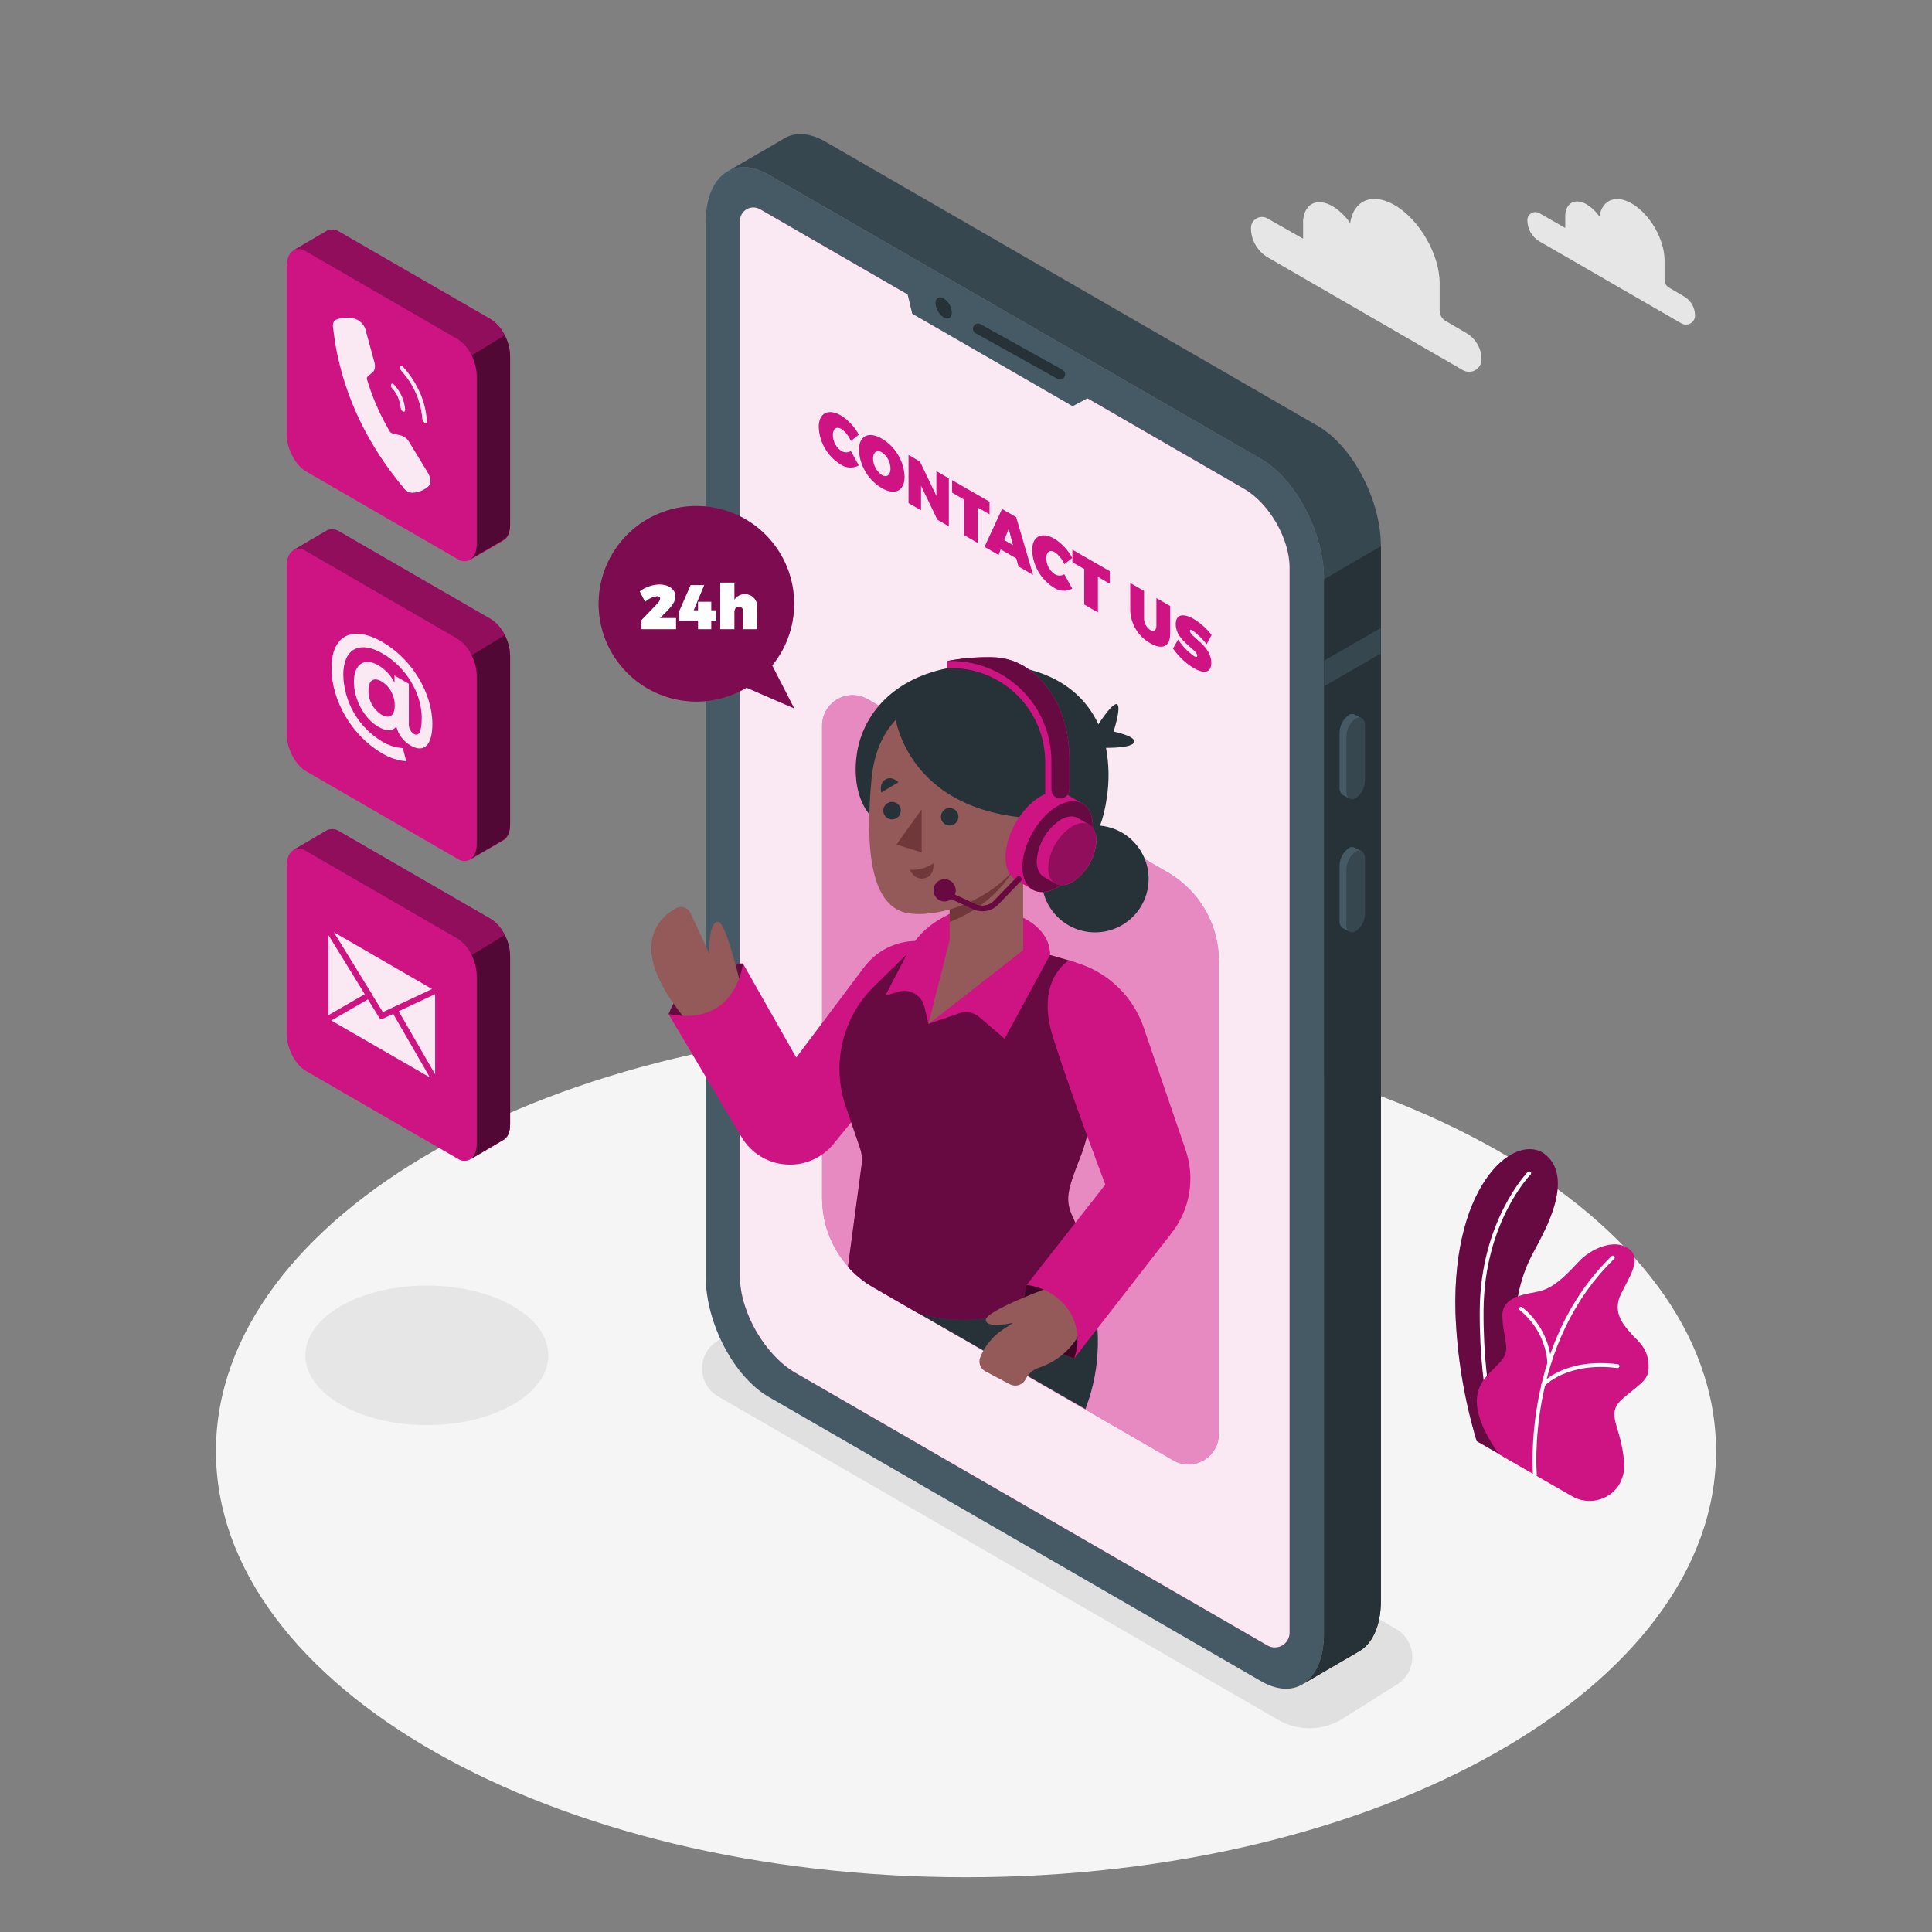<svg xmlns="http://www.w3.org/2000/svg" width="67" height="67" viewBox="0 0 67 67" fill="none">
  <rect x="0" y="0" width="67" height="67" fill="#808080" stroke="none"/>
  <path d="M33.5 65.101C47.865 65.101 59.511 58.486 59.511 50.325C59.511 42.165 47.865 35.549 33.5 35.549C19.135 35.549 7.489 42.165 7.489 50.325C7.489 58.486 19.135 65.101 33.5 65.101Z" fill="#F5F5F5"/>
  <path d="M44.324 59.642L24.908 48.431C24.737 48.333 24.596 48.191 24.497 48.02C24.398 47.85 24.346 47.656 24.346 47.459C24.346 47.262 24.398 47.068 24.497 46.898C24.596 46.727 24.737 46.585 24.908 46.487L26.823 45.279C27.154 45.089 27.529 44.988 27.91 44.988C28.292 44.988 28.667 45.089 28.997 45.279L48.416 56.491C48.587 56.59 48.729 56.731 48.827 56.902C48.926 57.072 48.978 57.266 48.978 57.463C48.978 57.66 48.926 57.854 48.827 58.025C48.729 58.195 48.587 58.337 48.416 58.435L46.501 59.642C46.17 59.833 45.794 59.934 45.412 59.934C45.03 59.934 44.655 59.833 44.324 59.642Z" fill="#E0E0E0"/>
  <path d="M14.802 49.421C17.129 49.421 19.016 48.338 19.016 47.002C19.016 45.665 17.129 44.582 14.802 44.582C12.475 44.582 10.589 45.665 10.589 47.002C10.589 48.338 12.475 49.421 14.802 49.421Z" fill="#E6E6E6"/>
  <path d="M51.209 49.976L53.057 51.038C53.057 51.038 52.113 48.072 52.616 45.082C52.806 43.952 53.214 43.391 53.357 43.089C53.499 42.787 54.604 40.919 53.621 40.064C52.637 39.208 50.35 40.928 50.474 45.531C50.53 47.038 50.777 48.531 51.209 49.976Z" fill="#CE1483"/>
  <path opacity="0.5" d="M51.209 49.976L53.057 51.038C53.057 51.038 52.113 48.072 52.616 45.082C52.806 43.952 53.214 43.391 53.357 43.089C53.499 42.787 54.604 40.919 53.621 40.064C52.637 39.208 50.35 40.928 50.474 45.531C50.53 47.038 50.777 48.531 51.209 49.976Z" fill="black"/>
  <path d="M52.068 50.535C52.055 50.535 52.042 50.532 52.031 50.524C52.02 50.517 52.011 50.506 52.006 50.493C52 50.473 51.294 48.543 51.316 45.441C51.339 42.339 52.969 40.655 52.984 40.639C52.991 40.633 52.998 40.628 53.006 40.625C53.014 40.621 53.023 40.62 53.031 40.62C53.04 40.62 53.049 40.621 53.057 40.625C53.065 40.628 53.072 40.633 53.078 40.639C53.084 40.645 53.089 40.653 53.093 40.661C53.096 40.669 53.098 40.677 53.098 40.686C53.098 40.695 53.096 40.703 53.093 40.712C53.089 40.719 53.084 40.727 53.078 40.733C53.062 40.749 51.471 42.383 51.448 45.443C51.426 48.502 52.123 50.43 52.13 50.448C52.136 50.465 52.136 50.483 52.128 50.499C52.121 50.514 52.107 50.527 52.091 50.533C52.084 50.535 52.076 50.536 52.068 50.535Z" fill="white"/>
  <path d="M51.98 50.43L54.507 51.882C54.77 52.037 55.082 52.088 55.381 52.024C55.68 51.959 55.944 51.785 56.12 51.535C56.287 51.274 56.357 50.964 56.319 50.657C56.197 49.345 55.627 49.042 56.325 48.458C57.024 47.873 57.206 47.832 57.166 47.27C57.127 46.707 56.743 46.462 56.56 46.24C56.378 46.018 55.874 45.554 56.217 44.867C56.56 44.181 57.029 43.517 56.319 43.213C55.895 43.031 55.189 43.274 54.724 43.778C54.26 44.282 53.877 44.645 53.432 44.767C52.987 44.888 52.06 44.908 52.1 45.675C52.14 46.442 52.343 46.705 52.161 47.047C51.818 47.685 50.325 48.048 51.98 50.43Z" fill="#CE1483"/>
  <path d="M53.229 51.211C53.212 51.211 53.197 51.204 53.184 51.193C53.172 51.182 53.165 51.167 53.163 51.15C53.163 51.105 52.775 46.575 55.89 43.56C55.903 43.55 55.919 43.544 55.936 43.545C55.952 43.546 55.968 43.554 55.98 43.566C55.991 43.578 55.998 43.594 55.998 43.61C55.998 43.627 55.992 43.643 55.981 43.655C52.911 46.627 53.291 51.094 53.295 51.139C53.296 51.156 53.291 51.173 53.28 51.186C53.269 51.2 53.253 51.208 53.235 51.21L53.229 51.211Z" fill="white"/>
  <path d="M53.729 47.312C53.712 47.312 53.696 47.306 53.684 47.294C53.672 47.283 53.664 47.268 53.663 47.251C53.635 46.9 53.536 46.558 53.372 46.247C53.208 45.935 52.982 45.66 52.709 45.439C52.702 45.434 52.695 45.427 52.691 45.42C52.686 45.413 52.683 45.404 52.681 45.396C52.68 45.387 52.68 45.378 52.682 45.37C52.684 45.361 52.688 45.353 52.693 45.346C52.698 45.339 52.704 45.333 52.711 45.328C52.718 45.324 52.727 45.321 52.735 45.319C52.743 45.318 52.752 45.318 52.761 45.32C52.769 45.322 52.777 45.325 52.784 45.331C53.076 45.562 53.316 45.851 53.49 46.181C53.664 46.51 53.768 46.872 53.795 47.243C53.796 47.261 53.791 47.278 53.779 47.292C53.768 47.306 53.752 47.314 53.734 47.316L53.729 47.312Z" fill="white"/>
  <path d="M53.514 48.089C53.498 48.089 53.482 48.084 53.47 48.073C53.457 48.062 53.449 48.045 53.448 48.028C53.447 48.01 53.452 47.993 53.464 47.98C53.495 47.943 54.276 47.082 56.104 47.31C56.121 47.313 56.137 47.322 56.147 47.336C56.158 47.35 56.163 47.367 56.16 47.384C56.158 47.402 56.149 47.418 56.135 47.428C56.121 47.439 56.104 47.444 56.087 47.443C54.331 47.222 53.569 48.059 53.561 48.067C53.555 48.074 53.548 48.079 53.54 48.083C53.532 48.087 53.523 48.089 53.514 48.089Z" fill="white"/>
  <path d="M43.733 58.302L26.657 48.443C25.452 47.747 24.475 45.881 24.475 44.275V7.71C24.475 6.104 25.452 5.366 26.657 6.062L43.733 15.921C44.938 16.616 45.915 18.483 45.915 20.09V56.654C45.915 58.259 44.938 58.998 43.733 58.302Z" fill="#455A64"/>
  <path d="M45.7 14.771L28.623 4.912C28.108 4.615 27.635 4.581 27.262 4.763C27.216 4.786 27.172 4.812 27.13 4.841L25.216 5.954C25.601 5.723 26.105 5.74 26.659 6.059L43.734 15.918C44.939 16.614 45.916 18.48 45.916 20.087V56.651C45.916 57.501 45.643 58.103 45.207 58.388L47.096 57.288C47.578 57.032 47.888 56.405 47.888 55.506V18.942C47.888 17.333 46.905 15.467 45.7 14.771Z" fill="#37474F"/>
  <path d="M45.915 20.087V56.651C45.915 57.501 45.641 58.103 45.206 58.388L47.096 57.288C47.578 57.032 47.888 56.405 47.888 55.506V18.942L45.921 20.084L45.915 20.087Z" fill="#263238"/>
  <path d="M47.881 21.779L45.915 22.914V23.801L47.881 22.665V21.779Z" fill="#37474F"/>
  <path d="M47.019 27.678C46.844 27.78 46.701 27.672 46.701 27.438V25.53C46.703 25.411 46.733 25.294 46.788 25.188C46.843 25.083 46.922 24.991 47.019 24.922C47.195 24.82 47.337 24.922 47.337 25.162V27.07C47.336 27.189 47.306 27.306 47.251 27.412C47.196 27.517 47.116 27.609 47.019 27.678Z" fill="#37474F"/>
  <path d="M46.7 27.443V25.53C46.702 25.411 46.731 25.294 46.787 25.188C46.842 25.083 46.921 24.991 47.018 24.922C47.047 24.902 47.081 24.889 47.116 24.886C47.151 24.883 47.187 24.889 47.219 24.904L46.98 24.781C46.947 24.765 46.911 24.758 46.875 24.761C46.839 24.764 46.804 24.776 46.774 24.797C46.677 24.866 46.598 24.957 46.542 25.063C46.487 25.169 46.457 25.286 46.455 25.405V27.311C46.45 27.359 46.457 27.408 46.476 27.453C46.495 27.497 46.525 27.536 46.563 27.566L46.812 27.698C46.773 27.669 46.741 27.631 46.721 27.586C46.702 27.541 46.694 27.492 46.7 27.443Z" fill="#455A64"/>
  <path d="M47.019 32.294C46.844 32.396 46.701 32.294 46.701 32.054V30.146C46.703 30.027 46.733 29.91 46.788 29.805C46.843 29.699 46.923 29.608 47.019 29.538C47.195 29.436 47.337 29.538 47.337 29.78V31.686C47.336 31.805 47.306 31.922 47.251 32.028C47.196 32.134 47.117 32.225 47.019 32.294Z" fill="#37474F"/>
  <path d="M46.7 32.054V30.146C46.702 30.027 46.732 29.91 46.787 29.805C46.842 29.699 46.921 29.608 47.018 29.538C47.047 29.518 47.081 29.506 47.116 29.503C47.151 29.5 47.187 29.505 47.219 29.52L46.98 29.395C46.947 29.379 46.911 29.372 46.875 29.375C46.838 29.377 46.803 29.39 46.774 29.411C46.677 29.481 46.597 29.572 46.542 29.677C46.486 29.783 46.456 29.9 46.455 30.02V31.931C46.449 31.979 46.457 32.028 46.476 32.073C46.495 32.117 46.525 32.156 46.563 32.186L46.812 32.318C46.771 32.289 46.739 32.248 46.719 32.202C46.699 32.155 46.692 32.104 46.7 32.054Z" fill="#455A64"/>
  <path d="M43.136 16.947L26.356 7.255C26.286 7.215 26.207 7.194 26.126 7.193C26.045 7.193 25.966 7.214 25.896 7.254C25.825 7.294 25.767 7.352 25.726 7.422C25.685 7.491 25.663 7.57 25.662 7.651V44.275C25.662 45.497 26.529 46.998 27.588 47.609L43.956 57.064C44.033 57.109 44.121 57.132 44.211 57.132C44.3 57.132 44.389 57.108 44.466 57.063C44.544 57.019 44.608 56.954 44.653 56.877C44.698 56.799 44.721 56.711 44.721 56.622V19.696C44.728 18.688 44.013 17.451 43.136 16.947Z" fill="#CE1483"/>
  <path opacity="0.9" d="M43.136 16.947L26.356 7.255C26.286 7.215 26.207 7.194 26.126 7.193C26.045 7.193 25.966 7.214 25.896 7.254C25.825 7.294 25.767 7.352 25.726 7.422C25.685 7.491 25.663 7.57 25.662 7.651V44.275C25.662 45.497 26.529 46.998 27.588 47.609L43.956 57.064C44.033 57.109 44.121 57.132 44.211 57.132C44.3 57.132 44.389 57.108 44.466 57.063C44.544 57.019 44.608 56.954 44.653 56.877C44.698 56.799 44.721 56.711 44.721 56.622V19.696C44.728 18.688 44.013 17.451 43.136 16.947Z" fill="white"/>
  <path d="M31.375 9.786L31.635 10.88L37.197 14.087L38.158 13.575L31.375 9.786Z" fill="#455A64"/>
  <path d="M33.01 10.843C33.01 11.025 32.878 11.098 32.725 11.008C32.643 10.953 32.575 10.88 32.526 10.794C32.477 10.709 32.449 10.613 32.444 10.514C32.444 10.333 32.576 10.259 32.729 10.351C32.811 10.405 32.88 10.478 32.928 10.563C32.977 10.649 33.005 10.745 33.01 10.843Z" fill="#263238"/>
  <path d="M36.758 13.159C36.727 13.159 36.697 13.152 36.671 13.137L33.83 11.553C33.79 11.529 33.761 11.491 33.748 11.446C33.736 11.401 33.742 11.354 33.764 11.313C33.787 11.272 33.825 11.242 33.869 11.229C33.914 11.215 33.962 11.22 34.003 11.242L36.845 12.825C36.879 12.845 36.907 12.875 36.922 12.911C36.938 12.947 36.941 12.988 36.931 13.026C36.921 13.065 36.898 13.098 36.867 13.122C36.836 13.146 36.797 13.16 36.758 13.159Z" fill="#263238"/>
  <path d="M29.181 14.877C29.008 14.776 28.883 14.864 28.883 15.084C28.883 15.194 28.91 15.303 28.962 15.4C29.014 15.497 29.089 15.58 29.181 15.641C29.23 15.671 29.287 15.687 29.344 15.687C29.401 15.687 29.458 15.671 29.507 15.641L29.783 16.14C29.686 16.194 29.576 16.219 29.465 16.214C29.354 16.208 29.247 16.172 29.156 16.11C28.932 15.973 28.745 15.782 28.612 15.556C28.479 15.329 28.404 15.073 28.393 14.811C28.393 14.321 28.722 14.151 29.174 14.415C29.43 14.579 29.64 14.807 29.783 15.075L29.507 15.294C29.439 15.127 29.326 14.983 29.181 14.877Z" fill="#CE1483"/>
  <path d="M31.371 16.531C31.371 17.024 31.037 17.191 30.579 16.927C30.348 16.789 30.155 16.596 30.017 16.366C29.879 16.136 29.8 15.875 29.787 15.607C29.787 15.113 30.121 14.947 30.579 15.211C30.81 15.348 31.003 15.54 31.142 15.771C31.28 16.001 31.359 16.262 31.371 16.531ZM30.277 15.901C30.279 16.014 30.308 16.126 30.362 16.225C30.416 16.325 30.492 16.411 30.585 16.475C30.749 16.57 30.881 16.475 30.881 16.251C30.881 16.14 30.854 16.031 30.802 15.933C30.751 15.835 30.676 15.751 30.585 15.687C30.419 15.591 30.277 15.673 30.277 15.901Z" fill="#CE1483"/>
  <path d="M31.903 16.007L32.473 17.195V16.339L32.905 16.589V18.253L32.509 18.024L31.941 16.846V17.696L31.507 17.445V15.777L31.903 16.007Z" fill="#CE1483"/>
  <path d="M34.316 17.399V17.835L33.904 17.597V18.828L33.427 18.552V17.321L33.018 17.085V16.651L34.316 17.399Z" fill="#CE1483"/>
  <path d="M35.245 19.366L34.704 19.053L34.63 19.246L34.142 18.963L34.75 17.65L35.24 17.933L35.826 19.936L35.318 19.643L35.245 19.366ZM35.128 18.904L34.98 18.335L34.828 18.731L35.128 18.904Z" fill="#CE1483"/>
  <path d="M36.582 19.15C36.409 19.051 36.284 19.136 36.284 19.358C36.284 19.468 36.311 19.577 36.363 19.674C36.416 19.771 36.491 19.854 36.582 19.915C36.632 19.945 36.688 19.96 36.746 19.96C36.803 19.96 36.86 19.945 36.91 19.915L37.185 20.414C37.088 20.467 36.978 20.492 36.867 20.487C36.756 20.482 36.649 20.446 36.557 20.384C36.333 20.247 36.146 20.056 36.013 19.829C35.88 19.602 35.804 19.346 35.794 19.084C35.794 18.594 36.124 18.424 36.576 18.688C36.831 18.853 37.041 19.08 37.185 19.348L36.91 19.565C36.84 19.4 36.727 19.256 36.582 19.15Z" fill="#CE1483"/>
  <path d="M38.487 19.808V20.243L38.075 20.005V21.239L37.599 20.963V19.733L37.189 19.497V19.062L38.487 19.808Z" fill="#CE1483"/>
  <path d="M39.895 21.852C40.013 21.919 40.103 21.866 40.103 21.701V20.741L40.581 21.016V21.976C40.581 22.418 40.316 22.55 39.894 22.308C39.691 22.195 39.52 22.032 39.397 21.834C39.275 21.636 39.206 21.41 39.196 21.177V20.218L39.674 20.493V21.453C39.675 21.532 39.697 21.61 39.735 21.68C39.774 21.749 39.829 21.808 39.895 21.852Z" fill="#CE1483"/>
  <path d="M41.35 21.857C41.296 21.826 41.262 21.825 41.262 21.875C41.262 22.084 42.007 22.385 42.007 22.988C42.007 23.358 41.726 23.359 41.401 23.172C41.116 22.997 40.87 22.764 40.679 22.489L40.856 22.178C41.002 22.402 41.188 22.598 41.406 22.753C41.475 22.794 41.52 22.794 41.52 22.735C41.52 22.518 40.773 22.23 40.773 21.646C40.773 21.313 41.016 21.25 41.391 21.461C41.633 21.607 41.845 21.796 42.018 22.019L41.845 22.339C41.702 22.157 41.536 21.995 41.35 21.857Z" fill="#CE1483"/>
  <path d="M26.78 23.079C27.315 22.421 27.585 21.587 27.535 20.74C27.486 19.893 27.121 19.096 26.512 18.505C25.903 17.914 25.095 17.573 24.247 17.549C23.399 17.524 22.573 17.819 21.932 18.373C21.29 18.928 20.88 19.704 20.782 20.546C20.684 21.389 20.905 22.238 21.402 22.925C21.899 23.612 22.636 24.089 23.466 24.26C24.297 24.431 25.162 24.284 25.89 23.849L27.543 24.567L26.78 23.079Z" fill="#CE1483"/>
  <path opacity="0.4" d="M26.78 23.079C27.315 22.421 27.585 21.587 27.535 20.74C27.486 19.893 27.121 19.096 26.512 18.505C25.903 17.914 25.095 17.573 24.247 17.549C23.399 17.524 22.573 17.819 21.932 18.373C21.29 18.928 20.88 19.704 20.782 20.546C20.684 21.389 20.905 22.238 21.402 22.925C21.899 23.612 22.636 24.089 23.466 24.26C24.297 24.431 25.162 24.284 25.89 23.849L27.543 24.567L26.78 23.079Z" fill="black"/>
  <path d="M22.894 20.756C22.894 20.705 22.857 20.675 22.79 20.675C22.633 20.696 22.488 20.765 22.372 20.872L22.185 20.508C22.382 20.359 22.621 20.276 22.867 20.268C23.184 20.268 23.424 20.434 23.424 20.682C23.424 20.859 23.292 21.029 23.123 21.2L22.887 21.433H23.445V21.821H22.246V21.503L22.78 20.95C22.838 20.899 22.878 20.831 22.894 20.756Z" fill="white"/>
  <path d="M24.422 20.29L24.058 21.164H24.207V20.869H24.666V21.164H24.841V21.524H24.666V21.821H24.207V21.524H23.554V21.197L23.95 20.29H24.422Z" fill="white"/>
  <path d="M26.258 21.06V21.821H25.767V21.201C25.77 21.181 25.769 21.16 25.763 21.14C25.757 21.121 25.747 21.103 25.734 21.087C25.72 21.072 25.704 21.06 25.685 21.051C25.667 21.043 25.646 21.038 25.626 21.038C25.53 21.038 25.469 21.114 25.469 21.23V21.821H24.978V20.203H25.469V20.798C25.508 20.738 25.561 20.688 25.624 20.654C25.688 20.62 25.759 20.604 25.831 20.605C25.89 20.604 25.948 20.615 26.003 20.638C26.057 20.66 26.106 20.694 26.146 20.737C26.186 20.78 26.217 20.831 26.237 20.886C26.256 20.942 26.264 21.001 26.258 21.06Z" fill="white"/>
  <path d="M42.27 33.325V49.726C42.27 49.911 42.222 50.094 42.129 50.255C42.037 50.415 41.903 50.549 41.743 50.642C41.582 50.735 41.4 50.783 41.215 50.784C41.029 50.784 40.847 50.735 40.686 50.642L31.853 45.542L30.287 44.639C29.748 44.327 29.3 43.879 28.988 43.34C28.677 42.801 28.512 42.19 28.51 41.567V25.165C28.51 24.979 28.559 24.797 28.651 24.636C28.744 24.476 28.877 24.342 29.038 24.249C29.198 24.156 29.381 24.107 29.566 24.107C29.752 24.107 29.934 24.156 30.094 24.249L40.496 30.253C41.035 30.565 41.483 31.012 41.795 31.552C42.106 32.091 42.27 32.702 42.27 33.325Z" fill="#CE1483"/>
  <path opacity="0.5" d="M42.27 33.325V49.726C42.27 49.911 42.222 50.094 42.129 50.255C42.037 50.415 41.903 50.549 41.743 50.642C41.582 50.735 41.4 50.783 41.215 50.784C41.029 50.784 40.847 50.735 40.686 50.642L31.853 45.542L30.287 44.639C29.748 44.327 29.3 43.879 28.988 43.34C28.677 42.801 28.512 42.19 28.51 41.567V25.165C28.51 24.979 28.559 24.797 28.651 24.636C28.744 24.476 28.877 24.342 29.038 24.249C29.198 24.156 29.381 24.107 29.566 24.107C29.752 24.107 29.934 24.156 30.094 24.249L40.496 30.253C41.035 30.565 41.483 31.012 41.795 31.552C42.106 32.091 42.27 32.702 42.27 33.325Z" fill="white"/>
  <path d="M37.181 43.03C37.181 43.03 38.836 45.773 37.641 48.865L31.849 45.542L37.181 43.03Z" fill="#263238"/>
  <path d="M39.819 30.706C39.944 29.689 39.222 28.764 38.205 28.639C37.189 28.513 36.263 29.236 36.138 30.253C36.013 31.269 36.735 32.195 37.752 32.32C38.768 32.445 39.694 31.722 39.819 30.706Z" fill="#263238"/>
  <path d="M37.988 25.277C37.988 25.277 38.557 24.353 38.731 24.42C38.905 24.488 38.618 25.368 38.618 25.368C38.618 25.368 39.478 25.548 39.319 25.764C39.159 25.981 38.107 25.929 38.107 25.929L37.988 25.277Z" fill="#263238"/>
  <path d="M38.384 27.658C37.988 30.634 35.48 30.634 35.48 30.634L30.226 28.321C30.226 28.321 29.83 27.974 29.709 27.177C29.662 26.85 29.662 26.518 29.709 26.192C29.709 26.192 29.709 26.185 29.709 26.183C29.877 24.931 30.812 23.586 32.851 23.173C33.297 23.083 33.752 23.038 34.208 23.041C34.428 23.04 34.648 23.051 34.867 23.074C36.452 23.23 37.562 23.969 38.091 25.119C38.21 25.378 38.299 25.651 38.355 25.93C38.462 26.501 38.472 27.085 38.384 27.658Z" fill="#263238"/>
  <path d="M25.771 33.413C25.771 33.413 23.906 33.349 23.188 35.166C23.188 35.166 23.98 35.701 25.019 35.166C26.058 34.632 25.771 33.413 25.771 33.413Z" fill="#CE1483"/>
  <path opacity="0.5" d="M25.771 33.413C25.771 33.413 23.906 33.349 23.188 35.166C23.188 35.166 23.98 35.701 25.019 35.166C26.058 34.632 25.771 33.413 25.771 33.413Z" fill="black"/>
  <path d="M25.719 34.289C25.719 34.289 25.191 31.994 24.912 31.967C24.634 31.939 24.579 32.666 24.602 33.077L23.942 31.657C23.921 31.613 23.891 31.573 23.855 31.541C23.818 31.509 23.775 31.484 23.728 31.469C23.682 31.454 23.633 31.449 23.584 31.454C23.535 31.459 23.488 31.473 23.446 31.497C22.786 31.86 21.628 32.963 24.069 35.692L25.719 34.289Z" fill="#945959"/>
  <path d="M32.477 32.702L32.081 32.651C31.682 32.598 31.276 32.652 30.905 32.808C30.534 32.964 30.211 33.216 29.969 33.538L27.613 36.674L25.765 33.413C25.765 33.413 25.543 35.631 23.182 35.166L25.717 39.434C25.878 39.704 26.101 39.932 26.368 40.097C26.636 40.262 26.939 40.361 27.252 40.383C27.566 40.406 27.88 40.353 28.168 40.229C28.457 40.104 28.711 39.912 28.909 39.668L31.079 37L32.477 32.702Z" fill="#CE1483"/>
  <path d="M37.506 40.021C36.978 41.36 36.92 41.621 37.242 42.291C37.467 42.785 37.643 43.299 37.77 43.827C37.77 43.827 35.323 46.57 31.839 45.543L30.274 44.64C29.948 44.452 29.655 44.214 29.405 43.933L29.882 40.379C29.906 40.192 29.887 40.002 29.826 39.823L29.326 38.357C29.082 37.641 29.046 36.87 29.221 36.134C29.397 35.398 29.777 34.726 30.319 34.198L32.001 32.554L36.417 33.119L37.077 33.308C37.509 33.433 37.882 33.71 38.126 34.087C38.371 34.465 38.471 34.918 38.408 35.363C38.191 36.921 37.837 39.181 37.506 40.021Z" fill="#CE1483"/>
  <path opacity="0.5" d="M37.506 40.021C36.978 41.36 36.92 41.621 37.242 42.291C37.467 42.785 37.643 43.299 37.77 43.827C37.77 43.827 35.323 46.57 31.839 45.543L30.274 44.64C29.948 44.452 29.655 44.214 29.405 43.933L29.882 40.379C29.906 40.192 29.887 40.002 29.826 39.823L29.326 38.357C29.082 37.641 29.046 36.87 29.221 36.134C29.397 35.398 29.777 34.726 30.319 34.198L32.001 32.554L36.417 33.119L37.077 33.308C37.509 33.433 37.882 33.71 38.126 34.087C38.371 34.465 38.471 34.918 38.408 35.363C38.191 36.921 37.837 39.181 37.506 40.021Z" fill="black"/>
  <path d="M34.842 36.023L33.958 35.269C33.864 35.189 33.751 35.135 33.63 35.112C33.509 35.089 33.384 35.097 33.268 35.137L32.199 35.506L32.055 34.906C32.032 34.813 31.991 34.725 31.934 34.648C31.877 34.572 31.804 34.507 31.721 34.459C31.638 34.411 31.547 34.38 31.451 34.368C31.356 34.356 31.26 34.364 31.168 34.39L30.704 34.522L31.488 33.02C31.744 32.531 32.139 32.128 32.622 31.861L32.93 31.692L35.471 31.824C35.471 31.824 36.417 32.22 36.417 33.111L34.842 36.015" fill="#CE1483"/>
  <path d="M35.481 32.95L32.934 34.935V28.614H35.481V32.95Z" fill="#945959"/>
  <path d="M32.973 32.429L32.199 35.511L35.471 32.95L32.973 32.429Z" fill="#945959"/>
  <path d="M32.934 31.971C33.5 31.76 34.018 31.437 34.456 31.02C34.894 30.604 35.242 30.103 35.48 29.547V28.614H32.932L32.934 31.971Z" fill="#703838"/>
  <path d="M33.483 23.929C32.517 23.929 30.463 24.468 30.225 26.997C29.988 29.526 30.217 31.485 31.521 31.675C32.825 31.865 35.856 30.919 36.263 27.645C36.669 24.372 34.424 23.929 33.483 23.929Z" fill="#945959"/>
  <path d="M31.962 28.067V29.558L31.088 29.29L31.962 28.067Z" fill="#703838"/>
  <path d="M32.934 28.628C33.101 28.628 33.237 28.493 33.237 28.325C33.237 28.157 33.101 28.021 32.934 28.021C32.766 28.021 32.63 28.157 32.63 28.325C32.63 28.493 32.766 28.628 32.934 28.628Z" fill="#263238"/>
  <path d="M31.239 28.114C31.239 28.174 31.221 28.232 31.187 28.282C31.154 28.332 31.106 28.37 31.05 28.393C30.995 28.416 30.934 28.422 30.875 28.41C30.816 28.398 30.762 28.369 30.72 28.327C30.678 28.284 30.649 28.23 30.637 28.171C30.626 28.112 30.632 28.051 30.655 27.996C30.678 27.941 30.717 27.893 30.767 27.86C30.817 27.826 30.875 27.809 30.935 27.809C30.975 27.809 31.015 27.817 31.052 27.832C31.089 27.847 31.122 27.87 31.15 27.898C31.179 27.927 31.201 27.96 31.216 27.997C31.231 28.034 31.239 28.074 31.239 28.114Z" fill="#263238"/>
  <path d="M30.564 27.48L31.158 27.128C31.158 27.128 30.931 26.891 30.704 27.033C30.477 27.174 30.564 27.48 30.564 27.48Z" fill="#263238"/>
  <path d="M31.552 30.162C31.841 30.183 32.129 30.106 32.369 29.943C32.369 29.943 32.425 30.375 32.064 30.457C31.702 30.539 31.552 30.162 31.552 30.162Z" fill="#703838"/>
  <path d="M31.033 24.79C31.033 24.79 31.396 28.281 36.144 28.391C36.144 28.391 37.579 24.921 34.743 23.793C31.908 22.666 31.033 24.79 31.033 24.79Z" fill="#263238"/>
  <path d="M37.542 27.868L36.958 27.53C36.737 27.398 36.43 27.417 36.091 27.612C35.418 28 34.871 28.947 34.871 29.724C34.871 30.113 35.004 30.384 35.231 30.516L35.803 30.846L35.836 30.865L35.856 30.877C36.073 30.982 36.362 30.957 36.68 30.773C37.353 30.378 37.9 29.439 37.9 28.662C37.896 28.268 37.76 27.996 37.542 27.868Z" fill="#CE1483"/>
  <path d="M37.537 29.856C38.013 29.032 38.013 28.141 37.537 27.866C37.061 27.591 36.289 28.037 35.813 28.861C35.337 29.686 35.337 30.577 35.813 30.852C36.289 31.127 37.061 30.681 37.537 29.856Z" fill="#CE1483"/>
  <path opacity="0.5" d="M37.537 29.856C38.013 29.032 38.013 28.141 37.537 27.866C37.061 27.591 36.289 28.037 35.813 28.861C35.337 29.686 35.337 30.577 35.813 30.852C36.289 31.127 37.061 30.681 37.537 29.856Z" fill="black"/>
  <path d="M37.776 28.601L37.38 28.37C37.229 28.28 37.019 28.292 36.787 28.425C36.544 28.584 36.342 28.797 36.197 29.048C36.052 29.299 35.968 29.581 35.953 29.871C35.953 30.135 36.046 30.323 36.198 30.41L36.594 30.636C36.601 30.641 36.609 30.646 36.617 30.649L36.63 30.657C36.723 30.693 36.823 30.704 36.921 30.692C37.02 30.68 37.114 30.643 37.195 30.586C37.437 30.428 37.639 30.214 37.784 29.963C37.929 29.713 38.013 29.431 38.029 29.142C38.018 28.874 37.926 28.688 37.776 28.601Z" fill="#CE1483"/>
  <path d="M38.018 29.139C38.002 29.429 37.918 29.71 37.773 29.961C37.629 30.212 37.427 30.425 37.184 30.583C36.722 30.847 36.349 30.634 36.349 30.102C36.364 29.812 36.448 29.53 36.593 29.279C36.739 29.029 36.941 28.815 37.184 28.658C37.645 28.391 38.018 28.606 38.018 29.139Z" fill="#CE1483"/>
  <path opacity="0.3" d="M38.018 29.139C38.002 29.429 37.918 29.71 37.773 29.961C37.629 30.212 37.427 30.425 37.184 30.583C36.722 30.847 36.349 30.634 36.349 30.102C36.364 29.812 36.448 29.53 36.593 29.279C36.739 29.029 36.941 28.815 37.184 28.658C37.645 28.391 38.018 28.606 38.018 29.139Z" fill="black"/>
  <path d="M35.73 23.248C35.351 22.956 34.888 22.795 34.41 22.79H34.292C33.808 22.785 33.324 22.829 32.849 22.922C32.936 22.922 33.023 22.922 33.113 22.922H32.849V23.168H33.095C33.941 23.196 34.743 23.553 35.331 24.162C35.919 24.771 36.247 25.585 36.246 26.432V27.471C36.246 27.512 36.254 27.552 36.271 27.59C36.288 27.628 36.312 27.661 36.342 27.689C36.373 27.716 36.409 27.737 36.448 27.75C36.487 27.762 36.528 27.767 36.569 27.763H36.599L36.863 27.681C36.846 27.686 36.828 27.69 36.809 27.691C36.888 27.681 36.96 27.641 37.012 27.581C37.063 27.521 37.091 27.443 37.089 27.364V26.4C37.086 24.657 36.333 23.719 35.73 23.248Z" fill="#CE1483"/>
  <path d="M34.068 31.602C33.959 31.602 33.851 31.579 33.752 31.534L32.927 31.152C32.914 31.148 32.902 31.14 32.892 31.131C32.883 31.122 32.875 31.11 32.869 31.098C32.864 31.085 32.861 31.071 32.861 31.058C32.862 31.044 32.865 31.03 32.87 31.018C32.876 31.006 32.884 30.994 32.895 30.985C32.905 30.976 32.917 30.969 32.93 30.965C32.943 30.961 32.956 30.959 32.97 30.961C32.984 30.962 32.997 30.966 33.009 30.973L33.834 31.354C33.939 31.403 34.057 31.418 34.171 31.397C34.285 31.375 34.39 31.319 34.47 31.235L35.262 30.417C35.281 30.398 35.306 30.388 35.332 30.388C35.358 30.388 35.384 30.398 35.402 30.417C35.42 30.436 35.431 30.461 35.431 30.487C35.431 30.513 35.42 30.538 35.402 30.557L34.61 31.375C34.54 31.448 34.455 31.505 34.362 31.544C34.269 31.583 34.169 31.603 34.068 31.602Z" fill="#CE1483"/>
  <path opacity="0.5" d="M34.068 31.602C33.959 31.602 33.851 31.579 33.752 31.534L32.927 31.152C32.914 31.148 32.902 31.14 32.892 31.131C32.883 31.122 32.875 31.11 32.869 31.098C32.864 31.085 32.861 31.071 32.861 31.058C32.862 31.044 32.865 31.03 32.87 31.018C32.876 31.006 32.884 30.994 32.895 30.985C32.905 30.976 32.917 30.969 32.93 30.965C32.943 30.961 32.956 30.959 32.97 30.961C32.984 30.962 32.997 30.966 33.009 30.973L33.834 31.354C33.939 31.403 34.057 31.418 34.171 31.397C34.285 31.375 34.39 31.319 34.47 31.235L35.262 30.417C35.281 30.398 35.306 30.388 35.332 30.388C35.358 30.388 35.384 30.398 35.402 30.417C35.42 30.436 35.431 30.461 35.431 30.487C35.431 30.513 35.42 30.538 35.402 30.557L34.61 31.375C34.54 31.448 34.455 31.505 34.362 31.544C34.269 31.583 34.169 31.603 34.068 31.602Z" fill="black"/>
  <path d="M33.144 30.875C33.144 30.951 33.121 31.026 33.079 31.089C33.036 31.153 32.976 31.202 32.906 31.231C32.835 31.26 32.758 31.268 32.683 31.253C32.608 31.238 32.539 31.202 32.486 31.148C32.432 31.094 32.395 31.025 32.38 30.95C32.365 30.876 32.373 30.798 32.402 30.728C32.431 30.657 32.481 30.597 32.544 30.555C32.607 30.512 32.682 30.49 32.758 30.49C32.86 30.49 32.958 30.53 33.031 30.603C33.103 30.675 33.144 30.773 33.144 30.875Z" fill="#CE1483"/>
  <path opacity="0.5" d="M33.144 30.875C33.144 30.951 33.121 31.026 33.079 31.089C33.036 31.153 32.976 31.202 32.906 31.231C32.835 31.26 32.758 31.268 32.683 31.253C32.608 31.238 32.539 31.202 32.486 31.148C32.432 31.094 32.395 31.025 32.38 30.95C32.365 30.876 32.373 30.798 32.402 30.728C32.431 30.657 32.481 30.597 32.544 30.555C32.607 30.512 32.682 30.49 32.758 30.49C32.86 30.49 32.958 30.53 33.031 30.603C33.103 30.675 33.144 30.773 33.144 30.875Z" fill="black"/>
  <path d="M37.087 26.4V27.364C37.088 27.443 37.061 27.521 37.009 27.581C36.957 27.641 36.885 27.681 36.807 27.691C36.763 27.696 36.719 27.691 36.678 27.678C36.636 27.664 36.598 27.642 36.565 27.613C36.533 27.584 36.507 27.548 36.489 27.508C36.471 27.468 36.462 27.425 36.462 27.381V26.4C36.463 25.932 36.369 25.469 36.186 25.038C36.003 24.607 35.735 24.218 35.397 23.893C35.06 23.569 34.66 23.316 34.223 23.15C33.785 22.984 33.318 22.908 32.851 22.927C33.326 22.834 33.809 22.79 34.293 22.795H34.408C34.886 22.8 35.35 22.961 35.728 23.253C36.333 23.719 37.087 24.657 37.087 26.4Z" fill="#CE1483"/>
  <path opacity="0.5" d="M37.087 26.4V27.364C37.088 27.443 37.061 27.521 37.009 27.581C36.957 27.641 36.885 27.681 36.807 27.691C36.763 27.696 36.719 27.691 36.678 27.678C36.636 27.664 36.598 27.642 36.565 27.613C36.533 27.584 36.507 27.548 36.489 27.508C36.471 27.468 36.462 27.425 36.462 27.381V26.4C36.463 25.932 36.369 25.469 36.186 25.038C36.003 24.607 35.735 24.218 35.397 23.893C35.06 23.569 34.66 23.316 34.223 23.15C33.785 22.984 33.318 22.908 32.851 22.927C33.326 22.834 33.809 22.79 34.293 22.795H34.408C34.886 22.8 35.35 22.961 35.728 23.253C36.333 23.719 37.087 24.657 37.087 26.4Z" fill="black"/>
  <path d="M35.603 44.56C35.603 44.56 34.964 46.319 37.248 47.111C37.248 47.111 37.993 46.016 37.248 45.119C36.502 44.223 35.603 44.56 35.603 44.56Z" fill="#CE1483"/>
  <path opacity="0.7" d="M35.603 44.56C35.603 44.56 34.964 46.319 37.248 47.111C37.248 47.111 37.993 46.016 37.248 45.119C36.502 44.223 35.603 44.56 35.603 44.56Z" fill="black"/>
  <path d="M36.404 44.64C36.404 44.64 34.173 45.457 34.185 45.774C34.197 46.091 35.133 45.874 35.133 45.874L34.791 46.099C34.431 46.334 34.152 46.674 33.992 47.073C33.958 47.161 33.956 47.259 33.989 47.347C34.022 47.436 34.086 47.51 34.169 47.555L35.017 48.004C35.065 48.029 35.117 48.044 35.171 48.049C35.225 48.054 35.279 48.048 35.331 48.031C35.382 48.015 35.43 47.988 35.471 47.953C35.512 47.917 35.546 47.874 35.57 47.825C35.617 47.732 35.682 47.649 35.762 47.581C35.841 47.513 35.934 47.461 36.033 47.429C36.494 47.276 37.353 46.835 37.698 45.629L36.404 44.64Z" fill="#945959"/>
  <path d="M37.073 33.305C37.073 33.305 35.885 33.965 36.516 35.969C37.147 37.973 38.331 41.081 38.331 41.081L35.603 44.56C35.894 44.595 36.175 44.691 36.427 44.842C36.679 44.993 36.896 45.196 37.064 45.436C37.225 45.681 37.326 45.96 37.358 46.252C37.39 46.543 37.352 46.837 37.248 47.111L40.635 42.755C40.948 42.353 41.156 41.878 41.24 41.375C41.324 40.872 41.281 40.356 41.115 39.874L39.663 35.634C39.486 35.116 39.191 34.646 38.801 34.261C38.412 33.876 37.939 33.587 37.419 33.415L37.073 33.305Z" fill="#CE1483"/>
  <path d="M17.02 21.469L11.77 18.433C11.71 18.391 11.64 18.365 11.567 18.357C11.494 18.349 11.42 18.359 11.352 18.387C11.337 18.393 11.324 18.401 11.311 18.41L10.169 19.08H10.177C10.033 19.162 9.942 19.352 9.942 19.623V25.463C9.942 25.957 10.242 26.531 10.613 26.745L15.862 29.781C15.929 29.829 16.008 29.857 16.09 29.86C16.172 29.864 16.254 29.843 16.324 29.801C16.321 29.802 16.317 29.804 16.315 29.807L17.449 29.147C17.597 29.068 17.69 28.875 17.69 28.599V22.75C17.69 22.257 17.396 21.683 17.02 21.469Z" fill="#CE1483"/>
  <path d="M17.503 22.022C17.397 21.796 17.229 21.604 17.02 21.469L11.77 18.433C11.71 18.391 11.64 18.365 11.567 18.357C11.494 18.349 11.42 18.359 11.352 18.387C11.337 18.393 11.324 18.401 11.311 18.41L10.169 19.08C10.239 19.044 10.317 19.028 10.395 19.034C10.474 19.04 10.549 19.067 10.613 19.113L15.862 22.149C16.079 22.29 16.251 22.491 16.357 22.727L17.503 22.022Z" fill="#CE1483"/>
  <path d="M16.533 29.267C16.533 29.531 16.448 29.715 16.315 29.795L17.449 29.135C17.597 29.056 17.69 28.863 17.69 28.588V22.751C17.685 22.497 17.621 22.247 17.503 22.022L16.357 22.727C16.467 22.945 16.527 23.186 16.533 23.43V29.267Z" fill="#CE1483"/>
  <path opacity="0.3" d="M17.503 22.022C17.397 21.796 17.229 21.604 17.02 21.469L11.77 18.433C11.71 18.391 11.64 18.365 11.567 18.357C11.494 18.349 11.42 18.359 11.352 18.387C11.337 18.393 11.324 18.401 11.311 18.41L10.169 19.08C10.239 19.044 10.317 19.028 10.395 19.034C10.474 19.04 10.549 19.067 10.613 19.113L15.862 22.149C16.079 22.29 16.251 22.491 16.357 22.727L17.503 22.022Z" fill="black"/>
  <path opacity="0.6" d="M16.533 29.267C16.533 29.531 16.448 29.715 16.315 29.795L17.449 29.135C17.597 29.056 17.69 28.863 17.69 28.588V22.751C17.685 22.497 17.621 22.247 17.503 22.022L16.357 22.727C16.467 22.945 16.527 23.186 16.533 23.43V29.267Z" fill="black"/>
  <path d="M14.994 25.103C14.994 25.859 14.694 26.116 14.245 25.857C14.121 25.786 14.013 25.691 13.927 25.578C13.841 25.464 13.778 25.335 13.744 25.197C13.612 25.359 13.407 25.369 13.119 25.203C12.647 24.93 12.274 24.279 12.274 23.647C12.274 23.015 12.643 22.797 13.119 23.071C13.361 23.214 13.556 23.423 13.681 23.674V23.425L14.179 23.713V25.08C14.172 25.152 14.184 25.225 14.215 25.29C14.246 25.356 14.294 25.411 14.355 25.451C14.522 25.549 14.625 25.384 14.625 24.894C14.625 24.038 14.076 23.129 13.264 22.661C12.453 22.192 11.905 22.518 11.905 23.4C11.915 23.868 12.044 24.325 12.28 24.73C12.515 25.135 12.849 25.473 13.25 25.714C13.468 25.848 13.715 25.927 13.971 25.944L14.088 26.399C13.791 26.375 13.503 26.28 13.25 26.123C12.194 25.512 11.496 24.282 11.496 23.168C11.496 22.054 12.2 21.65 13.264 22.265C14.293 22.858 14.994 24.044 14.994 25.103ZM13.689 24.468C13.692 24.3 13.651 24.135 13.571 23.988C13.491 23.841 13.374 23.718 13.231 23.63C12.967 23.475 12.779 23.584 12.779 23.942C12.775 24.11 12.815 24.276 12.894 24.424C12.974 24.571 13.09 24.696 13.231 24.786C13.495 24.935 13.689 24.839 13.689 24.468Z" fill="#CE1483"/>
  <g opacity="0.9">
    <path d="M14.994 25.103C14.994 25.859 14.694 26.116 14.245 25.857C14.121 25.786 14.013 25.691 13.927 25.578C13.841 25.464 13.778 25.335 13.744 25.197C13.612 25.359 13.407 25.369 13.119 25.203C12.647 24.93 12.274 24.279 12.274 23.647C12.274 23.015 12.643 22.797 13.119 23.071C13.361 23.214 13.556 23.423 13.681 23.674V23.425L14.179 23.713V25.08C14.172 25.152 14.184 25.225 14.215 25.29C14.246 25.356 14.294 25.411 14.355 25.451C14.522 25.549 14.625 25.384 14.625 24.894C14.625 24.038 14.076 23.129 13.264 22.661C12.453 22.192 11.905 22.518 11.905 23.4C11.915 23.868 12.044 24.325 12.28 24.73C12.515 25.135 12.849 25.473 13.25 25.714C13.468 25.848 13.715 25.927 13.971 25.944L14.088 26.399C13.791 26.375 13.503 26.28 13.25 26.123C12.194 25.512 11.496 24.282 11.496 23.168C11.496 22.054 12.2 21.65 13.264 22.265C14.293 22.858 14.994 24.044 14.994 25.103ZM13.689 24.468C13.692 24.3 13.651 24.135 13.571 23.988C13.491 23.841 13.374 23.718 13.231 23.63C12.967 23.475 12.779 23.584 12.779 23.942C12.775 24.11 12.815 24.276 12.894 24.424C12.974 24.571 13.09 24.696 13.231 24.786C13.495 24.935 13.689 24.839 13.689 24.468Z" fill="white"/>
  </g>
  <path d="M17.02 31.868L11.77 28.832C11.71 28.79 11.64 28.764 11.567 28.756C11.493 28.748 11.42 28.759 11.352 28.787C11.337 28.794 11.324 28.802 11.311 28.811L10.169 29.48H10.177C10.033 29.562 9.942 29.752 9.942 30.022V35.859C9.942 36.355 10.242 36.927 10.613 37.141L15.862 40.177C15.929 40.226 16.008 40.254 16.09 40.257C16.172 40.261 16.254 40.24 16.324 40.197L16.315 40.205L17.449 39.538C17.597 39.46 17.69 39.274 17.69 38.99V33.148C17.69 32.654 17.396 32.082 17.02 31.868Z" fill="#CE1483"/>
  <path d="M17.503 32.421C17.397 32.195 17.23 32.003 17.02 31.868L11.77 28.832C11.71 28.79 11.64 28.764 11.567 28.756C11.494 28.748 11.42 28.759 11.352 28.787C11.337 28.794 11.324 28.802 11.311 28.811L10.169 29.48C10.239 29.444 10.317 29.428 10.395 29.433C10.473 29.439 10.549 29.466 10.613 29.512L15.862 32.548C16.079 32.69 16.251 32.891 16.357 33.127L17.503 32.421Z" fill="#CE1483"/>
  <path d="M16.533 39.665C16.533 39.929 16.448 40.112 16.315 40.2L17.449 39.533C17.597 39.455 17.69 39.269 17.69 38.985V33.148C17.685 32.895 17.621 32.646 17.503 32.421L16.357 33.126C16.467 33.344 16.527 33.584 16.533 33.828V39.665Z" fill="#CE1483"/>
  <path opacity="0.3" d="M17.503 32.421C17.397 32.195 17.23 32.003 17.02 31.868L11.77 28.832C11.71 28.79 11.64 28.764 11.567 28.756C11.494 28.748 11.42 28.759 11.352 28.787C11.337 28.794 11.324 28.802 11.311 28.811L10.169 29.48C10.239 29.444 10.317 29.428 10.395 29.433C10.473 29.439 10.549 29.466 10.613 29.512L15.862 32.548C16.079 32.69 16.251 32.891 16.357 33.127L17.503 32.421Z" fill="black"/>
  <path opacity="0.6" d="M16.533 39.665C16.533 39.929 16.448 40.112 16.315 40.2L17.449 39.533C17.597 39.455 17.69 39.269 17.69 38.985V33.148C17.685 32.895 17.621 32.646 17.503 32.421L16.357 33.126C16.467 33.344 16.527 33.584 16.533 33.828V39.665Z" fill="black"/>
  <path d="M12.651 34.477L11.385 32.421V35.207L12.651 34.477Z" fill="#CE1483"/>
  <path d="M13.827 35.07L15.09 37.257V34.475L13.827 35.07Z" fill="#CE1483"/>
  <path d="M11.576 32.327L12.876 34.439C12.882 34.444 12.887 34.449 12.891 34.455C12.892 34.46 12.892 34.466 12.891 34.471L13.278 35.099L13.605 34.945C13.61 34.939 13.616 34.934 13.622 34.93C13.635 34.923 13.649 34.918 13.664 34.917L14.984 34.298L11.576 32.327Z" fill="#CE1483"/>
  <path d="M13.635 35.16L13.281 35.326C13.268 35.333 13.253 35.336 13.238 35.335C13.22 35.336 13.202 35.331 13.186 35.322C13.17 35.313 13.156 35.301 13.147 35.285L12.76 34.657L11.49 35.391L14.908 37.363L13.635 35.16Z" fill="#CE1483"/>
  <g opacity="0.9">
    <path d="M12.651 34.477L11.385 32.421V35.207L12.651 34.477Z" fill="white"/>
    <path d="M13.827 35.07L15.09 37.257V34.475L13.827 35.07Z" fill="white"/>
    <path d="M11.576 32.327L12.876 34.439C12.882 34.444 12.887 34.449 12.891 34.455C12.892 34.46 12.892 34.466 12.891 34.471L13.278 35.099L13.605 34.945C13.61 34.939 13.616 34.934 13.622 34.93C13.635 34.923 13.649 34.918 13.664 34.917L14.984 34.298L11.576 32.327Z" fill="white"/>
    <path d="M13.635 35.16L13.281 35.326C13.268 35.333 13.253 35.336 13.238 35.335C13.22 35.336 13.202 35.331 13.186 35.322C13.17 35.313 13.156 35.301 13.147 35.285L12.76 34.657L11.49 35.391L14.908 37.363L13.635 35.16Z" fill="white"/>
  </g>
  <path d="M17.02 11.075L11.77 8.039C11.71 7.997 11.64 7.971 11.567 7.963C11.493 7.955 11.42 7.966 11.352 7.994C11.337 8.001 11.324 8.009 11.311 8.018L10.169 8.687H10.177C10.033 8.768 9.942 8.959 9.942 9.23V15.067C9.942 15.56 10.242 16.135 10.613 16.349L15.862 19.384C15.929 19.433 16.008 19.461 16.09 19.464C16.172 19.468 16.254 19.447 16.324 19.404L16.315 19.411L17.449 18.751C17.597 18.673 17.69 18.487 17.69 18.203V12.352C17.69 11.858 17.396 11.284 17.02 11.075Z" fill="#CE1483"/>
  <path d="M17.503 11.624C17.397 11.398 17.23 11.206 17.02 11.07L11.77 8.039C11.71 7.997 11.64 7.971 11.567 7.963C11.494 7.955 11.42 7.966 11.352 7.994C11.337 8.001 11.324 8.009 11.311 8.018L10.169 8.687C10.239 8.651 10.317 8.635 10.395 8.641C10.473 8.646 10.549 8.673 10.613 8.719L15.862 11.755C16.079 11.897 16.251 12.098 16.357 12.334L17.503 11.624Z" fill="#CE1483"/>
  <path d="M16.533 18.863C16.533 19.127 16.448 19.311 16.315 19.391L17.449 18.731C17.597 18.653 17.69 18.467 17.69 18.183V12.352C17.685 12.098 17.621 11.849 17.503 11.624L16.357 12.329C16.467 12.547 16.527 12.787 16.533 13.031V18.863Z" fill="#CE1483"/>
  <path opacity="0.3" d="M17.503 11.624C17.397 11.398 17.23 11.206 17.02 11.07L11.77 8.039C11.71 7.997 11.64 7.971 11.567 7.963C11.494 7.955 11.42 7.966 11.352 7.994C11.337 8.001 11.324 8.009 11.311 8.018L10.169 8.687C10.239 8.651 10.317 8.635 10.395 8.641C10.473 8.646 10.549 8.673 10.613 8.719L15.862 11.755C16.079 11.897 16.251 12.098 16.357 12.334L17.503 11.624Z" fill="black"/>
  <path opacity="0.6" d="M16.533 18.863C16.533 19.127 16.448 19.311 16.315 19.391L17.449 18.731C17.597 18.653 17.69 18.467 17.69 18.183V12.352C17.685 12.098 17.621 11.849 17.503 11.624L16.357 12.329C16.467 12.547 16.527 12.787 16.533 13.031V18.863Z" fill="black"/>
  <path d="M14.815 16.355C14.613 16.023 14.41 15.695 14.208 15.36C14.176 15.296 14.131 15.24 14.077 15.195C14.022 15.149 13.958 15.116 13.89 15.096C13.792 15.076 13.695 15.054 13.594 15.025C13.559 15.01 13.529 14.984 13.509 14.951C13.178 14.385 12.915 13.783 12.726 13.155C12.722 13.142 12.721 13.128 12.723 13.114C12.724 13.1 12.729 13.087 12.736 13.075C12.798 13.013 12.868 12.956 12.932 12.901C12.995 12.845 13.028 12.717 12.982 12.551C12.884 12.198 12.79 11.846 12.693 11.495C12.674 11.395 12.629 11.302 12.563 11.225C12.496 11.148 12.411 11.09 12.315 11.057C12.102 10.998 11.877 11.006 11.668 11.08C11.588 11.111 11.546 11.183 11.544 11.309C11.579 11.55 11.601 11.789 11.647 12.035C11.973 13.805 12.756 15.433 13.997 16.919C14.029 16.968 14.073 17.009 14.124 17.038C14.175 17.068 14.232 17.085 14.291 17.088C14.497 17.083 14.694 17.007 14.85 16.873C14.967 16.767 14.955 16.579 14.815 16.355Z" fill="#CE1483"/>
  <path d="M14.8 14.556C14.772 14.176 14.667 13.806 14.492 13.468C14.361 13.204 14.195 12.96 13.997 12.741C13.945 12.683 13.902 12.664 13.876 12.708C13.849 12.752 13.876 12.814 13.926 12.87L13.977 12.93C14.342 13.351 14.572 13.872 14.637 14.425C14.637 14.466 14.641 14.506 14.649 14.545C14.666 14.591 14.692 14.632 14.727 14.665C14.755 14.685 14.786 14.665 14.809 14.665C14.801 14.611 14.802 14.584 14.8 14.556Z" fill="#CE1483"/>
  <path d="M13.604 13.472C13.769 13.655 13.87 13.887 13.89 14.132C13.899 14.17 13.912 14.206 13.931 14.239C14.011 14.305 14.051 14.283 14.051 14.2C14.023 13.885 13.893 13.588 13.68 13.354C13.63 13.302 13.589 13.286 13.565 13.33C13.557 13.355 13.556 13.382 13.563 13.407C13.569 13.432 13.584 13.455 13.604 13.472Z" fill="#CE1483"/>
  <g opacity="0.9">
    <path d="M14.815 16.355C14.613 16.023 14.41 15.695 14.208 15.36C14.176 15.296 14.131 15.24 14.077 15.195C14.022 15.149 13.958 15.116 13.89 15.096C13.792 15.076 13.695 15.054 13.594 15.025C13.559 15.01 13.529 14.984 13.509 14.951C13.178 14.385 12.915 13.783 12.726 13.155C12.722 13.142 12.721 13.128 12.723 13.114C12.724 13.1 12.729 13.087 12.736 13.075C12.798 13.013 12.868 12.956 12.932 12.901C12.995 12.845 13.028 12.717 12.982 12.551C12.884 12.198 12.79 11.846 12.693 11.495C12.674 11.395 12.629 11.302 12.563 11.225C12.496 11.148 12.411 11.09 12.315 11.057C12.102 10.998 11.877 11.006 11.668 11.08C11.588 11.111 11.546 11.183 11.544 11.309C11.579 11.55 11.601 11.789 11.647 12.035C11.973 13.805 12.756 15.433 13.997 16.919C14.029 16.968 14.073 17.009 14.124 17.038C14.175 17.068 14.232 17.085 14.291 17.088C14.497 17.083 14.694 17.007 14.85 16.873C14.967 16.767 14.955 16.579 14.815 16.355Z" fill="white"/>
    <path d="M14.8 14.556C14.772 14.176 14.667 13.806 14.492 13.468C14.361 13.204 14.195 12.96 13.997 12.741C13.945 12.683 13.902 12.664 13.876 12.708C13.849 12.752 13.876 12.814 13.926 12.87L13.977 12.93C14.342 13.351 14.572 13.872 14.637 14.425C14.637 14.466 14.641 14.506 14.649 14.545C14.666 14.591 14.692 14.632 14.727 14.665C14.755 14.685 14.786 14.665 14.809 14.665C14.801 14.611 14.802 14.584 14.8 14.556Z" fill="white"/>
    <path d="M13.604 13.472C13.769 13.655 13.87 13.887 13.89 14.132C13.899 14.17 13.912 14.206 13.931 14.239C14.011 14.305 14.051 14.283 14.051 14.2C14.023 13.885 13.893 13.588 13.68 13.354C13.63 13.302 13.589 13.286 13.565 13.33C13.557 13.355 13.556 13.382 13.563 13.407C13.569 13.432 13.584 13.455 13.604 13.472Z" fill="white"/>
  </g>
  <path d="M43.954 7.574L45.191 8.278V7.84C45.191 7.809 45.191 7.778 45.191 7.747C45.191 7.717 45.191 7.688 45.191 7.659V7.643C45.236 7.064 45.676 6.841 46.212 7.151C46.454 7.3 46.662 7.499 46.822 7.736C46.942 6.944 47.584 6.664 48.362 7.111C49.225 7.61 49.925 8.827 49.925 9.82V10.757C49.923 10.832 49.942 10.906 49.978 10.972C50.015 11.037 50.068 11.092 50.132 11.131L50.861 11.557C51.018 11.65 51.148 11.783 51.239 11.941C51.33 12.1 51.378 12.28 51.378 12.462C51.378 12.538 51.358 12.613 51.32 12.678C51.282 12.744 51.228 12.799 51.162 12.836C51.096 12.874 51.022 12.894 50.946 12.894C50.87 12.894 50.796 12.874 50.73 12.836L43.973 8.93C43.794 8.826 43.645 8.677 43.541 8.497C43.437 8.318 43.382 8.114 43.382 7.907C43.382 7.84 43.399 7.774 43.432 7.716C43.466 7.658 43.514 7.609 43.572 7.576C43.63 7.542 43.696 7.524 43.763 7.524C43.83 7.524 43.896 7.541 43.954 7.574Z" fill="#E6E6E6"/>
  <path d="M53.383 7.391L54.282 7.907V7.585C54.282 7.563 54.282 7.54 54.282 7.518C54.282 7.495 54.282 7.474 54.282 7.453V7.445C54.315 7.024 54.635 6.862 55.024 7.087C55.2 7.195 55.351 7.34 55.467 7.511C55.556 6.938 56.023 6.731 56.588 7.057C57.216 7.42 57.725 8.302 57.725 9.026V9.709C57.725 9.762 57.739 9.815 57.766 9.861C57.793 9.907 57.831 9.946 57.878 9.973L58.406 10.283C58.521 10.351 58.616 10.447 58.682 10.563C58.748 10.679 58.782 10.81 58.782 10.943C58.782 10.998 58.768 11.051 58.74 11.099C58.713 11.146 58.674 11.186 58.627 11.213C58.58 11.241 58.527 11.256 58.472 11.257C58.418 11.258 58.364 11.244 58.316 11.218L53.396 8.377C53.266 8.302 53.158 8.193 53.082 8.063C53.007 7.932 52.968 7.784 52.967 7.634C52.967 7.585 52.98 7.537 53.004 7.495C53.028 7.453 53.063 7.417 53.105 7.393C53.148 7.368 53.195 7.355 53.244 7.355C53.293 7.354 53.341 7.367 53.383 7.391Z" fill="#E6E6E6"/>
</svg>